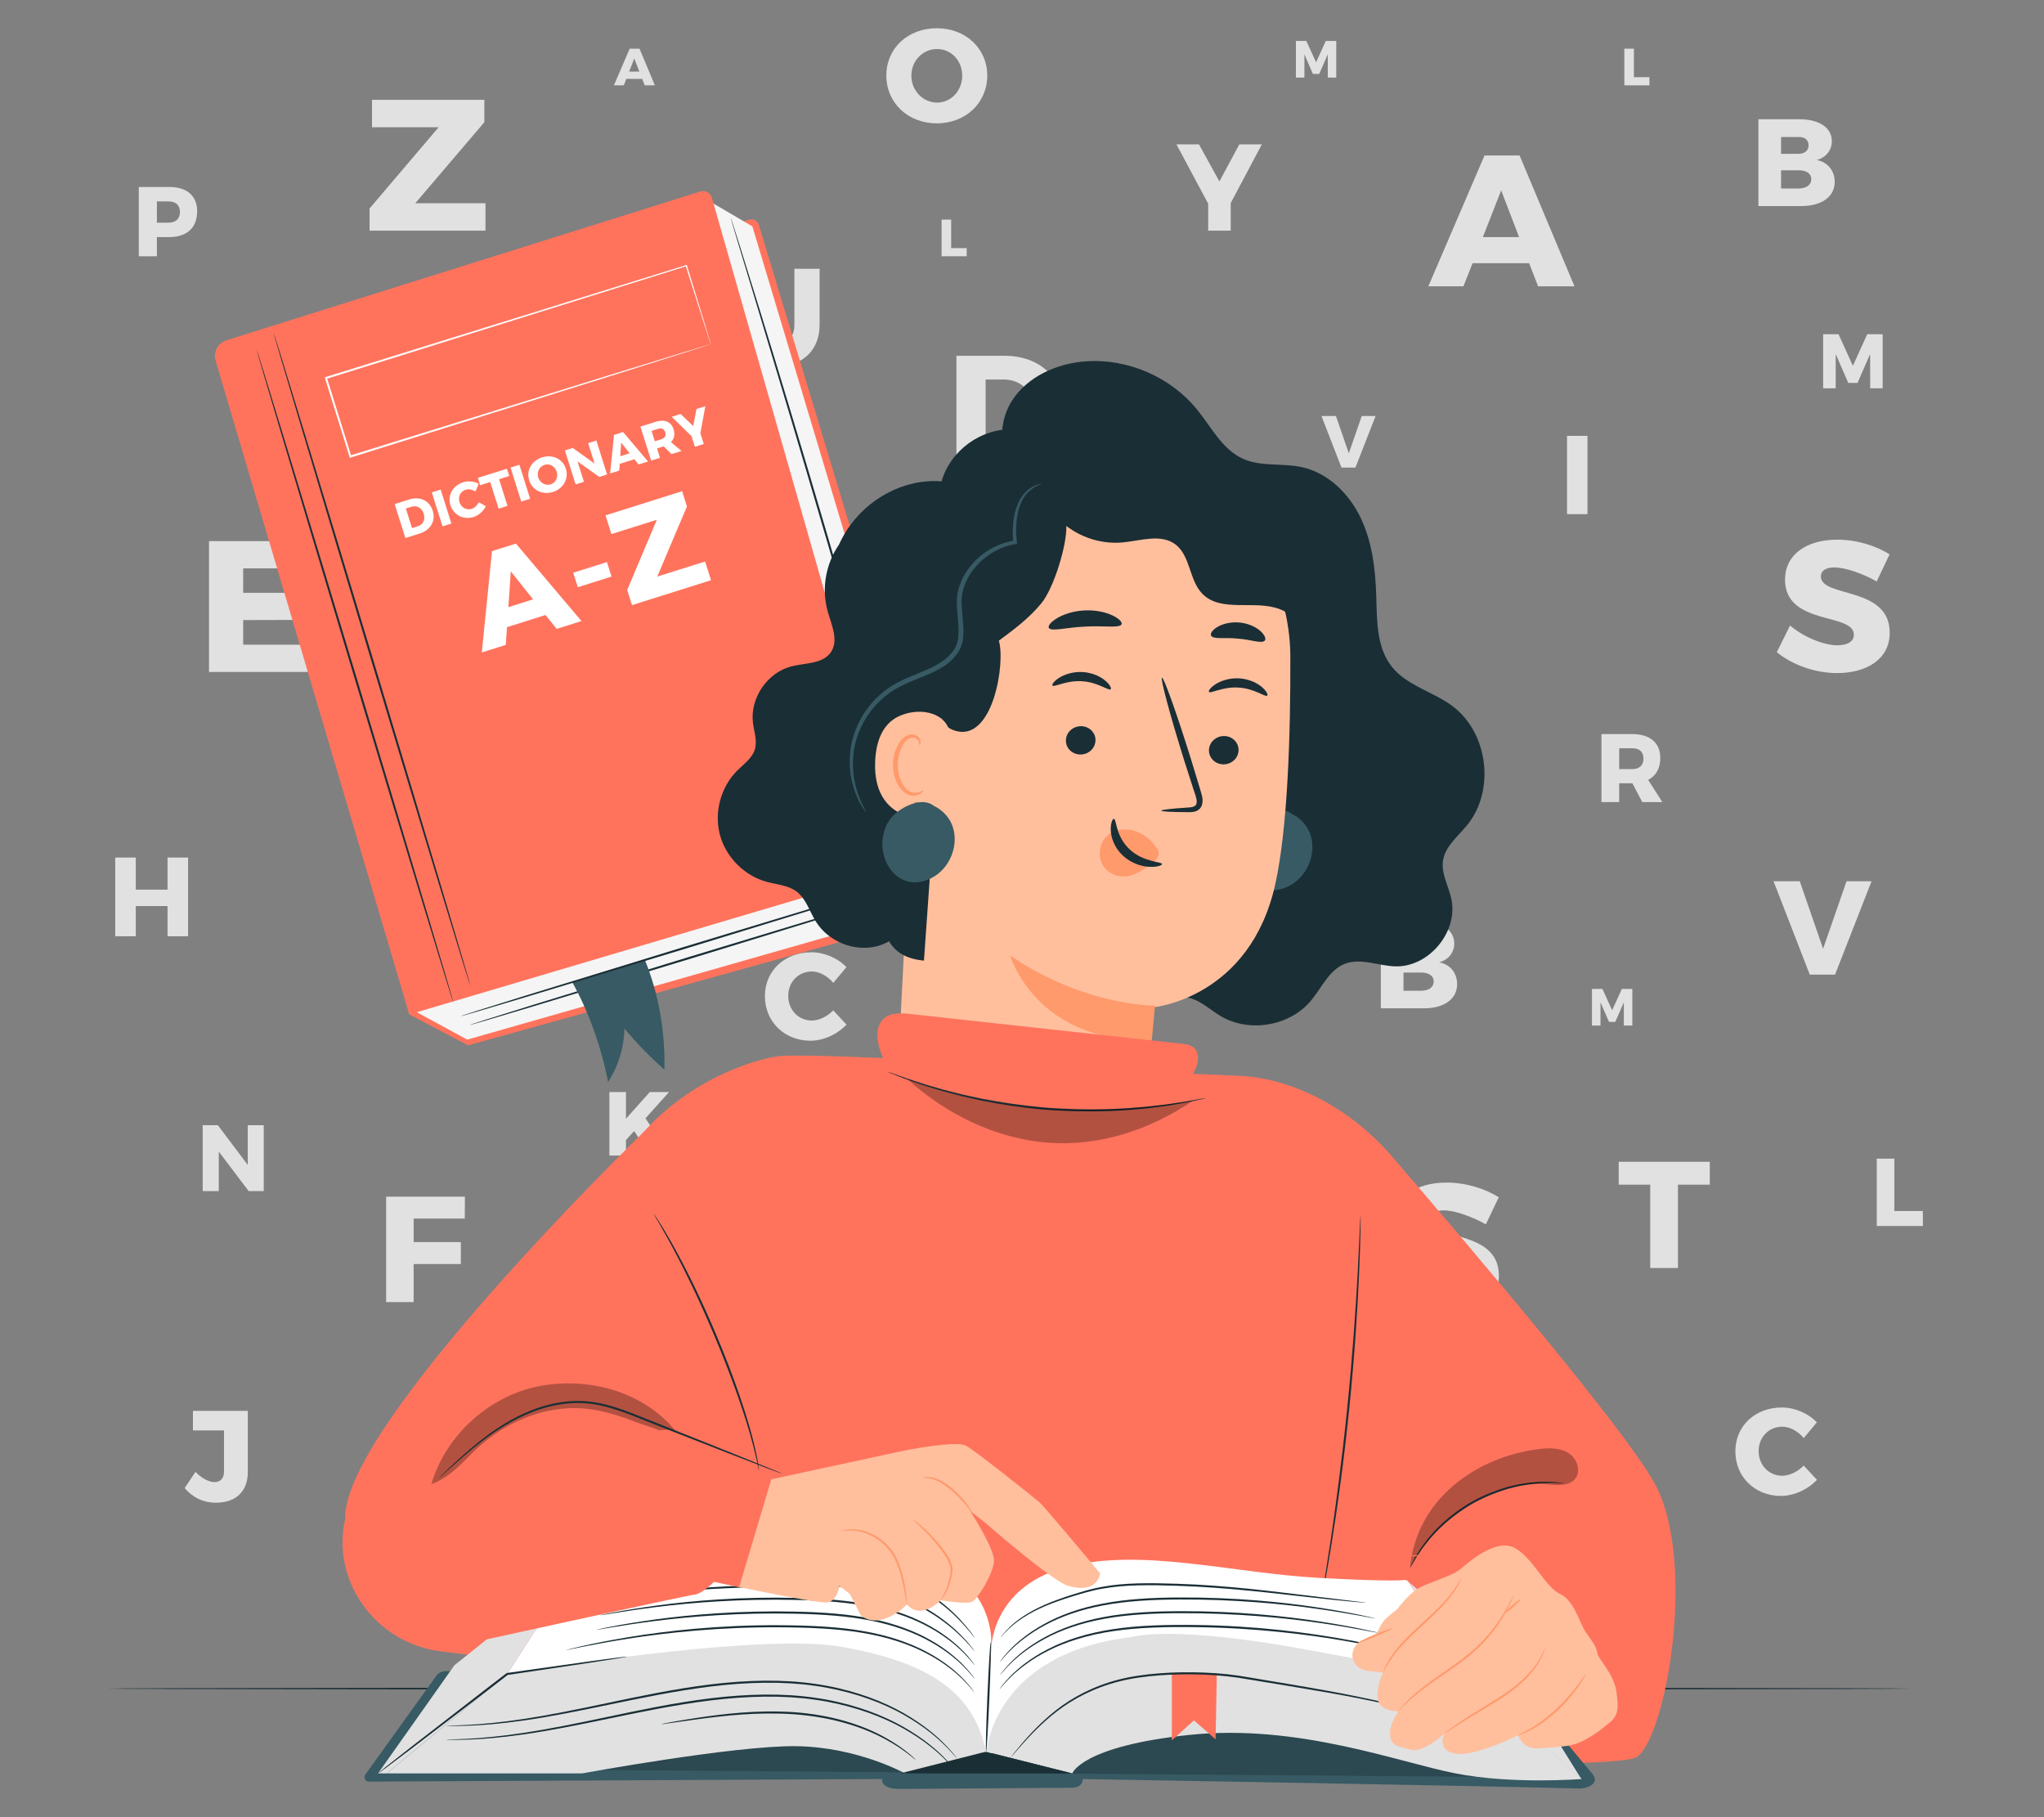 <?xml version="1.0" encoding="UTF-8"?>
<svg id="Layer_2" data-name="Layer 2" xmlns="http://www.w3.org/2000/svg" viewBox="0 0 540 480">
  <rect x="0" y="0" width="540" height="480" fill="#808080" stroke="none"/>
  <defs>
    <style>
      .cls-1 {
        fill: #ff735d;
      }

      .cls-1, .cls-2, .cls-3, .cls-4, .cls-5, .cls-6, .cls-7, .cls-8, .cls-9, .cls-10, .cls-11 {
        stroke-width: 0px;
      }

      .cls-2 {
        fill: #375a64;
      }

      .cls-3 {
        fill: #e1e1e1;
      }

      .cls-5 {
        fill: #f5f5f5;
      }

      .cls-6 {
        fill: none;
      }

      .cls-7 {
        opacity: .2;
      }

      .cls-8 {
        fill: #1a2e35;
      }

      .cls-9 {
        fill: #fff;
      }

      .cls-12 {
        opacity: .3;
      }

      .cls-10 {
        fill: #ff9a6c;
      }

      .cls-11 {
        fill: #ffbf9d;
      }
    </style>
  </defs>
  <g id="Layer_2-2" data-name="Layer 2">
    <g>
      <g>
        <g>
          <path class="cls-3" d="m169.65,20.83h-4.18l-.68,1.71h-2.6l4.16-9.68h2.6l4.06,9.68h-2.69l-.66-1.71Zm-.75-1.93l-1.33-3.45-1.35,3.45h2.68Z"/>
          <path class="cls-3" d="m57.13,396.94c-3.45,0-6.23-1.4-8.35-3.87l2.87-4.28c1.74,1.81,3.63,2.7,5.03,2.7,1.54,0,2.5-.96,2.5-2.77v-10.88h-8.21v-5.16h14.5v16.18c0,5.13-3.22,8.07-8.35,8.07Z"/>
          <path class="cls-3" d="m171.89,305.25l-4.36-6.49-2.16,2.39v4.09h-4.38v-16.78h4.38v7.04l6.3-7.04h5.08l-6.23,6.94,6.61,9.84h-5.24Z"/>
          <path class="cls-3" d="m57.55,297.21l7.9,10.49v-10.49h4.23v17.42h-3.98l-7.9-10.44v10.44h-4.25v-17.42h4Z"/>
          <path class="cls-3" d="m423.34,261.21l2.57,5.65,2.57-5.65h2.76v9.68h-2.24v-6.13s-2.26,5.17-2.26,5.17h-1.66l-2.25-5.17v6.13h-2.25v-9.68h2.76Z"/>
          <path class="cls-3" d="m345.12,10.81l2.57,5.65,2.57-5.65h2.76v9.68h-2.24v-6.13s-2.26,5.17-2.26,5.17h-1.66l-2.25-5.17v6.13h-2.25v-9.68h2.76Z"/>
          <path class="cls-3" d="m500.46,306.05v13.83h7.54v3.96h-12.18v-17.79h4.64Z"/>
          <path class="cls-3" d="m431.66,12.86v7.53h4.1v2.15h-6.63v-9.68h2.53Z"/>
          <path class="cls-3" d="m251.29,58.01v7.53h4.1v2.15h-6.63v-9.68h2.53Z"/>
          <path class="cls-3" d="m484.65,149.88c-2.17,0-3.6.79-3.6,2.37,0,5.72,18.19,2.47,18.19,14.89,0,7.05-6.21,10.65-13.9,10.65-5.77,0-11.78-2.12-15.93-5.52l3.5-7.05c3.55,3.06,8.92,5.23,12.52,5.23,2.66,0,4.34-.99,4.34-2.81,0-5.87-18.19-2.32-18.19-14.54,0-6.46,5.47-10.55,13.81-10.55,5.08,0,10.21,1.58,13.81,3.89l-3.4,7.15c-3.65-2.07-8.28-3.7-11.14-3.7Z"/>
          <path class="cls-3" d="m381.4,319.71c-2.17,0-3.6.79-3.6,2.37,0,5.72,18.19,2.47,18.19,14.89,0,7.05-6.21,10.65-13.9,10.65-5.77,0-11.78-2.12-15.93-5.52l3.5-7.05c3.55,3.06,8.92,5.23,12.52,5.23,2.66,0,4.34-.99,4.34-2.81,0-5.87-18.19-2.32-18.19-14.55,0-6.46,5.47-10.55,13.81-10.55,5.08,0,10.21,1.58,13.81,3.89l-3.4,7.15c-3.65-2.07-8.28-3.7-11.14-3.7Z"/>
          <path class="cls-3" d="m281.12,108.72c0,8.8-6.45,14.79-16.01,14.79h-12.43v-29.53h12.72c9.35,0,15.71,5.98,15.71,14.75Zm-7.88.08c0-5.1-3.33-8.55-8-8.55h-4.85v17.02h5.22c4.47,0,7.63-3.41,7.63-8.47Z"/>
          <path class="cls-3" d="m433.87,211.87l-2.61-4.97h-3.49v4.97h-4.69v-17.97h8.07c4.77,0,7.48,2.31,7.48,6.31,0,2.72-1.13,4.72-3.2,5.79l3.74,5.87h-5.31Zm-6.1-8.71h3.41c1.9,0,3-.97,3-2.79s-1.1-2.72-3-2.72h-3.41v5.51Z"/>
          <path class="cls-3" d="m451.71,306.88v6.04h-8.41v22.02h-7.33v-22.02h-8.33v-6.04h24.06Z"/>
          <path class="cls-3" d="m384.2,249.21c0,2.39-1.54,4.32-3.96,4.97,2.91.59,4.71,2.85,4.71,5.79,0,3.93-3.43,6.38-8.83,6.38h-11.32v-22.93h10.89c5.2,0,8.51,2.26,8.51,5.79Zm-6.15,1.05c0-1.37-1.01-2.19-2.68-2.16h-4.58v4.45h4.58c1.67,0,2.68-.85,2.68-2.29Zm.72,8.96c0-1.44-1.31-2.36-3.4-2.32h-4.58v4.81h4.58c2.09,0,3.4-.92,3.4-2.49Z"/>
          <path class="cls-3" d="m483.95,37.29c0,2.39-1.54,4.32-3.96,4.97,2.91.59,4.71,2.85,4.71,5.79,0,3.93-3.44,6.38-8.83,6.38h-11.32v-22.93h10.89c5.2,0,8.51,2.26,8.51,5.79Zm-6.15,1.05c0-1.37-1.01-2.19-2.68-2.16h-4.58v4.45h4.58c1.67,0,2.68-.85,2.68-2.29Zm.72,8.96c0-1.44-1.31-2.36-3.4-2.32h-4.58v4.81h4.58c2.09,0,3.4-.92,3.4-2.49Z"/>
          <path class="cls-3" d="m214.45,256.62c-3.53,0-6.21,2.78-6.21,6.44s2.68,6.51,6.21,6.51c1.9,0,4.09-1.05,5.69-2.68l3.5,3.76c-2.45,2.58-6.12,4.25-9.52,4.25-6.9,0-12.04-5.04-12.04-11.78s5.27-11.58,12.27-11.58c3.4,0,6.97,1.5,9.26,3.93l-3.47,4.15c-1.5-1.83-3.7-3.01-5.69-3.01Z"/>
          <path class="cls-3" d="m470.83,376.86c-3.53,0-6.22,2.78-6.22,6.44s2.68,6.51,6.22,6.51c1.9,0,4.09-1.05,5.69-2.68l3.5,3.76c-2.45,2.58-6.12,4.25-9.52,4.25-6.9,0-12.04-5.04-12.04-11.78s5.27-11.58,12.27-11.58c3.4,0,6.97,1.5,9.26,3.93l-3.47,4.15c-1.5-1.83-3.7-3.01-5.69-3.01Z"/>
          <path class="cls-3" d="m403.98,69.52h-14.94l-2.42,6.11h-9.27l14.84-34.56h9.27l14.5,34.56h-9.61l-2.37-6.11Zm-2.66-6.9l-4.73-12.33-4.83,12.33h9.57Z"/>
          <path class="cls-3" d="m325.14,53.64v7.28h-5.95v-7.12l-8.39-15.67h5.95l5.4,9.79,5.27-9.79h5.95l-8.23,15.51Z"/>
          <path class="cls-3" d="m204.88,91.13c2.95,0,4.99-2,4.99-5.32v-14.82h6.66v14.82c0,6.74-4.52,11-11.69,11s-11.84-4.26-11.84-11v-14.82h6.66v14.82c0,3.28,2.19,5.32,5.21,5.32Z"/>
          <path class="cls-3" d="m122.83,316.09l-.04,5.8h-13.51v6.2h12.47v5.8h-12.47v10.05h-7.27v-27.85h20.82Z"/>
          <path class="cls-3" d="m35.87,226.52v8.48h8.39v-8.48h5.43v20.79h-5.43v-7.98h-8.39v7.98h-5.43v-20.79h5.43Z"/>
          <path class="cls-3" d="m419.39,115.13v20.68h-5.4v-20.68h5.4Z"/>
          <path class="cls-3" d="m260.82,19.95c0,7.21-5.7,12.63-13.33,12.63s-13.33-5.42-13.33-12.63,5.7-12.49,13.33-12.49,13.33,5.35,13.33,12.49Zm-20.05.04c0,4.01,3.13,7.11,6.79,7.11s6.65-3.1,6.65-7.11-2.95-7.04-6.65-7.04-6.79,3.03-6.79,7.04Z"/>
          <path class="cls-3" d="m475.48,232.78l6.16,17.83,6.19-17.83h6.61l-9.64,24.66h-6.68l-9.57-24.66h6.93Z"/>
          <path class="cls-3" d="m352.94,109.89l3.4,9.85,3.42-9.85h3.65l-5.32,13.62h-3.69l-5.28-13.62h3.83Z"/>
          <path class="cls-3" d="m52.09,55.81c0,4.31-2.69,6.82-7.37,6.82h-3.27v5.07h-4.78v-18.31h8.05c4.68,0,7.37,2.35,7.37,6.43Zm-4.55.16c0-1.8-1.12-2.77-3.06-2.77h-3.03v5.62h3.03c1.93,0,3.06-.99,3.06-2.85Z"/>
          <path class="cls-3" d="m485.72,88.28l3.79,8.34,3.79-8.34h4.08v14.29h-3.3l-.02-9.05-3.32,7.62h-2.45l-3.32-7.62v9.05h-3.32v-14.29h4.08Z"/>
          <path class="cls-3" d="m82.48,142.93v7.2h-18.24v6.46h16.47v7.15l-16.47.05v6.51h18.74v7.2h-27.76v-34.56h27.27Z"/>
          <path class="cls-3" d="m127.96,26.36v5.92l-18.24,21.4h18.54v7.25h-30.62v-5.87l18.24-21.45h-17.6v-7.25h29.68Z"/>
        </g>
        <path class="cls-8" d="m504.73,446.04c0,.15-106.63.27-238.14.27s-238.16-.12-238.16-.27,106.61-.27,238.16-.27,238.14.12,238.14.27Z"/>
        <g>
          <g>
            <path class="cls-1" d="m200.46,59.37c-.32-1.07-1.46-1.68-2.53-1.34l-9.14,2.88-125.27,33.2,44.61,173.84,15.53,8.17,127.5-35.44c2.08-.58,3.27-2.75,2.65-4.81l-53.34-176.5Z"/>
            <g>
              <polygon class="cls-5" points="186.29 52.48 198.77 59.8 252.2 237.85 123.44 274.61 108.82 266.67 186.29 52.48"/>
              <path class="cls-1" d="m234.7,230.45l-126.57,37.51L56.96,95.26c-.67-2.27.6-4.66,2.86-5.37l125.21-39.31c1.29-.41,2.67.33,3.04,1.64l49.47,173.06c.63,2.21-.63,4.51-2.84,5.17Z"/>
              <path class="cls-8" d="m124.33,260.64c-.14.04-11.92-38.62-26.3-86.35-14.39-47.75-25.93-86.48-25.79-86.52.14-.04,11.92,38.62,26.31,86.36,14.38,47.73,25.93,86.47,25.78,86.51Z"/>
              <path class="cls-8" d="m119.86,265.11c-.14.04-11.92-38.62-26.3-86.35-14.39-47.75-25.93-86.48-25.79-86.52.14-.04,11.92,38.62,26.31,86.36,14.38,47.73,25.93,86.47,25.78,86.51Z"/>
              <g>
                <path class="cls-9" d="m114.32,134.91c.84,2.67-.54,5.11-3.45,6.02l-3.77,1.19-2.83-8.97,3.86-1.22c2.84-.9,5.34.31,6.18,2.97Zm-2.38.78c-.49-1.55-1.83-2.28-3.25-1.83l-1.47.46,1.63,5.17,1.59-.5c1.36-.43,1.99-1.77,1.5-3.3Z"/>
                <path class="cls-9" d="m116.42,129.32l2.83,8.97-2.34.74-2.83-8.97,2.34-.74Z"/>
                <path class="cls-9" d="m123.03,129.35c-1.38.44-2.09,1.85-1.64,3.29.46,1.45,1.85,2.21,3.23,1.78.74-.23,1.47-.91,1.9-1.75l1.83,1.04c-.64,1.31-1.87,2.42-3.2,2.84-2.7.85-5.33-.49-6.16-3.12-.81-2.58.63-5.18,3.37-6.04,1.33-.42,2.91-.27,4.1.39l-.84,2.05c-.81-.53-1.82-.72-2.6-.48Z"/>
                <path class="cls-9" d="m133.93,123.8l.61,1.93-2.69.85,2.22,7.04-2.34.74-2.22-7.04-2.66.84-.61-1.93,7.69-2.42Z"/>
                <path class="cls-9" d="m137.22,122.77l2.83,8.97-2.34.74-2.83-8.97,2.34-.74Z"/>
                <path class="cls-9" d="m149.49,123.82c.83,2.62-.62,5.24-3.4,6.12-2.78.87-5.47-.44-6.29-3.06-.82-2.61.64-5.19,3.42-6.07,2.78-.87,5.46.42,6.28,3.01Zm-7.29,2.31c.46,1.46,1.95,2.23,3.28,1.81,1.34-.42,2.06-1.89,1.6-3.35-.46-1.46-1.88-2.22-3.22-1.8-1.34.42-2.12,1.88-1.66,3.34Z"/>
                <path class="cls-9" d="m151.31,118.33l5.77,4.12-1.7-5.4,2.17-.69,2.83,8.97-2.05.65-5.76-4.09,1.69,5.37-2.19.69-2.83-8.97,2.06-.65Z"/>
                <path class="cls-9" d="m167.61,121.3l-3.88,1.22-.13,1.78-2.41.76,1.02-10.18,2.4-.76,6.59,7.78-2.49.79-1.11-1.39Zm-1.26-1.57l-2.24-2.81-.25,3.59,2.48-.78Z"/>
                <path class="cls-9" d="m177.41,119.96l-2.09-2.07-.05.02-1.69.53.78,2.48-2.34.74-2.83-8.97,4.03-1.27c2.38-.75,4.1-.03,4.73,1.97.43,1.36.18,2.53-.69,3.39l2.79,2.34-2.65.83Zm-4.42-3.39l1.7-.54c.95-.3,1.34-.96,1.06-1.87-.28-.88-.98-1.18-1.92-.88l-1.7.54.87,2.75Z"/>
                <path class="cls-9" d="m185.02,114.41l.9,2.87-2.34.74-.88-2.8-5.24-5.12,2.34-.74,3.34,3.18.86-4.5,2.34-.74-1.31,7.12Z"/>
              </g>
              <g>
                <path class="cls-9" d="m144.13,162.45l-10.19,3.21-.33,4.69-6.32,1.99,2.69-26.76,6.32-1.99,17.32,20.46-6.56,2.07-2.93-3.66Zm-3.3-4.13l-5.88-7.39-.65,9.45,6.52-2.06Z"/>
                <path class="cls-9" d="m160.35,148.47l1.21,3.83-8.91,2.81-1.21-3.83,8.91-2.81Z"/>
                <path class="cls-9" d="m180.21,129.75l1.27,4.04-7.84,18.51,12.64-3.98,1.56,4.94-20.88,6.58-1.26-4,7.83-18.55-12,3.78-1.56-4.94,20.24-6.38Z"/>
              </g>
              <path class="cls-8" d="m241.32,234.97s-.1.05-.29.12c-.23.08-.52.17-.88.3-.81.26-1.95.63-3.4,1.09-3,.94-7.27,2.27-12.54,3.92-10.63,3.27-25.26,7.76-41.42,12.72-16.18,4.91-30.83,9.35-41.47,12.57-5.29,1.58-9.58,2.85-12.59,3.75-1.46.42-2.61.76-3.43.99-.37.1-.67.18-.9.25-.2.05-.31.07-.31.07,0,0,.1-.05.29-.12.23-.08.52-.17.88-.3.81-.26,1.95-.63,3.4-1.09,3-.94,7.27-2.27,12.54-3.92,10.63-3.27,25.26-7.76,41.43-12.73,16.18-4.9,30.82-9.35,41.47-12.57,5.29-1.58,9.58-2.85,12.59-3.75,1.46-.42,2.61-.76,3.43-.99.37-.1.67-.18.9-.25.2-.05.31-.07.31-.07Z"/>
              <path class="cls-2" d="m170.35,253.47l-19.2,5.89c4.49,8.09,7.73,17.35,9.5,26.43,2.72-4.18,4.23-9.14,4.31-14.12,3.24,3.89,6.78,7.53,10.58,10.88.16-10.22-1.39-19.59-5.2-29.08Z"/>
            </g>
            <path class="cls-8" d="m238.98,232.63s-.1.05-.29.12c-.23.08-.52.17-.88.3-.81.26-1.95.63-3.4,1.09-3,.94-7.27,2.27-12.54,3.92-10.63,3.27-25.26,7.76-41.42,12.72-16.18,4.91-30.83,9.35-41.47,12.57-5.29,1.58-9.58,2.85-12.59,3.75-1.46.42-2.61.76-3.43.99-.37.1-.67.18-.9.25-.2.05-.31.07-.31.07,0,0,.1-.05.29-.12.23-.08.52-.17.88-.3.81-.26,1.95-.63,3.4-1.09,3-.94,7.27-2.27,12.54-3.92,10.63-3.27,25.26-7.76,41.43-12.73,16.18-4.9,30.82-9.35,41.47-12.57,5.29-1.58,9.58-2.85,12.59-3.75,1.46-.42,2.61-.76,3.43-.99.37-.1.67-.18.9-.25.2-.05.31-.07.31-.07Z"/>
            <path class="cls-8" d="m242.86,227.71s-.06-.14-.15-.43c-.09-.31-.22-.74-.38-1.29-.33-1.16-.81-2.83-1.43-4.96-1.23-4.34-3-10.58-5.19-18.28-4.38-15.43-10.48-36.74-17.35-60.23-6.88-23.5-13.23-44.73-17.87-60.09-2.31-7.66-4.18-13.87-5.48-18.19-.63-2.13-1.13-3.79-1.47-4.95-.16-.55-.28-.98-.37-1.29-.08-.29-.12-.44-.11-.45,0,0,.06.14.16.43.1.31.24.73.42,1.28.37,1.15.9,2.8,1.57,4.92,1.34,4.31,3.27,10.5,5.65,18.14,4.73,15.33,11.14,36.55,18.02,60.05,6.87,23.49,12.91,44.82,17.2,60.28,2.12,7.72,3.83,13.97,5.02,18.32.57,2.15,1.02,3.82,1.33,4.99.14.55.25.98.33,1.3.07.29.1.45.1.45Z"/>
          </g>
          <path class="cls-9" d="m187.77,90.9s-.05-.13-.13-.36c-.08-.25-.2-.6-.34-1.05-.3-.94-.74-2.3-1.31-4.06-1.13-3.55-2.77-8.71-4.84-15.22l.19.1c-20.86,6.53-55.71,17.44-95.16,29.79h0s.18-.34.18-.34c2.21,7.11,4.38,14.06,6.46,20.75l-.33-.18c27.06-8.39,50.83-15.76,67.86-21.04,8.52-2.62,15.35-4.73,20.08-6.18,2.35-.72,4.17-1.27,5.43-1.65.61-.18,1.08-.32,1.42-.42.32-.09.5-.14.5-.14,0,0-.15.06-.45.16-.33.11-.78.25-1.37.45-1.24.39-3.03.97-5.35,1.71-4.7,1.48-11.5,3.63-19.97,6.31-17.06,5.35-40.87,12.82-67.97,21.32l-.25.08-.08-.26c-2.08-6.68-4.26-13.64-6.47-20.74l-.08-.26.26-.08h0c39.48-12.26,74.35-23.09,95.23-29.57l.15-.05.05.15c2.01,6.57,3.6,11.78,4.7,15.36.53,1.76.94,3.11,1.22,4.05.13.44.23.79.31,1.04.07.23.1.35.09.34Z"/>
        </g>
        <g>
          <g>
            <path class="cls-8" d="m270,126.75c-6.09-4.67-6.81-14.31-2.72-20.79,4.1-6.49,11.88-9.96,19.54-10.51,11.08-.8,22.41,4.1,29.42,12.72,3.79,4.66,6.67,10.55,12.14,13.01,4.81,2.16,10.44,1.09,15.59,2.22,6.91,1.52,12.46,7.02,15.51,13.4,3.05,6.38,3.9,13.59,4.11,20.66.19,6.49.07,13.58,4.12,18.66,3.94,4.95,10.72,6.53,15.83,10.25,9.62,7.01,11.58,22.45,4.01,31.65-2.41,2.93-5.74,5.52-6.32,9.27-.53,3.43,1.43,6.69,2.18,10.07,1.94,8.71-5.89,18.17-14.81,17.9-4.5-.14-9.15-2.31-13.34-.66-4.17,1.64-6.07,6.32-8.95,9.75-5.65,6.75-16.39,8.53-23.93,3.98-3.15-1.91-6.03-4.85-9.72-4.93-3.68-.08-6.83,2.79-10.49,3.17-4.79.5-8.95-3.37-11.41-7.51-2.46-4.14-4-8.9-7.3-12.4-4.32-4.59-10.82-6.2-16.58-8.77-12.71-5.67-22.74-17.03-26.79-30.35-4.05-13.31-2.04-28.34,5.36-40.12"/>
            <path class="cls-2" d="m330.84,217.16c1.47-1.33,3.51-2.51,5.54-2.98l-.4-.06c.38-.07.76-.08,1.14-.09,1.47-.21,2.9-.01,4.05.87h-.04c2.17,1.02,4,2.83,4.89,5.07,1.55,3.9.43,8.6-2.39,11.7-2.46,2.69-6.41,4.25-9.86,3.08-3.17-1.07-5.32-4.23-5.95-7.51-.7-3.6.31-7.62,3.03-10.07Z"/>
            <g>
              <path class="cls-11" d="m340.89,173.22c-.06-18.33-10.83-41.46-29.14-40.62l-57.68,10.98c-5.56.25-10.01,4.72-10.23,10.29l-7.96,154.62,65.29-.35c.79-11.06,3.71-42.21,3.71-42.1,0,0,25.4-2.41,32.05-32.57,3.31-15,4.03-39.87,3.96-60.24Z"/>
              <path class="cls-8" d="m327.21,198.19c-.05,2.07-1.84,3.73-4,3.71-2.15-.01-3.86-1.69-3.82-3.76.05-2.07,1.84-3.73,4-3.72,2.16.01,3.87,1.7,3.82,3.76Z"/>
              <path class="cls-8" d="m334.77,183.74c-.51.48-3.34-1.88-7.54-2.12-4.19-.3-7.41,1.68-7.83,1.14-.21-.24.34-1.13,1.74-2.03,1.38-.89,3.69-1.71,6.31-1.54,2.62.17,4.76,1.27,5.97,2.33,1.23,1.07,1.62,2.02,1.36,2.23Z"/>
              <path class="cls-8" d="m289.41,195.59c-.05,2.07-1.84,3.73-4,3.71-2.15-.01-3.86-1.69-3.81-3.76.05-2.07,1.84-3.73,4-3.72,2.16.01,3.87,1.7,3.82,3.76Z"/>
              <path class="cls-8" d="m293.43,182.07c-.52.48-3.35-1.88-7.55-2.12-4.19-.3-7.41,1.68-7.83,1.14-.21-.24.33-1.13,1.74-2.03,1.38-.89,3.69-1.71,6.31-1.54,2.62.17,4.76,1.27,5.97,2.33,1.23,1.07,1.61,2.02,1.36,2.23Z"/>
              <path class="cls-8" d="m306.82,214.13c0-.24,2.63-.54,6.9-.82,1.08-.05,2.11-.2,2.33-.92.3-.76-.08-1.94-.53-3.22-.85-2.66-1.75-5.44-2.69-8.36-3.71-11.89-6.33-21.65-5.85-21.79.48-.15,3.88,9.38,7.59,21.27.89,2.93,1.74,5.73,2.55,8.4.33,1.24.95,2.67.31,4.24-.34.78-1.16,1.32-1.86,1.46-.7.17-1.3.14-1.84.14-4.27-.02-6.92-.16-6.92-.4Z"/>
              <path class="cls-10" d="m305.15,265.62s-18.73.17-38.29-13.24c0,0,6.8,23.36,37.44,22.33l.85-9.09Z"/>
              <path class="cls-10" d="m305.6,224.09c-1.86-3-5.08-4.95-8.24-5.02-2.2-.05-4.4.84-5.71,2.68-1.31,1.84-1.55,4.68-.3,6.8,1.4,2.38,4.26,3.29,6.67,2.86,2.41-.43,4.46-1.94,6.42-3.46.54-.42,1.09-.86,1.42-1.49.33-.63.39-1.51-.04-2.14"/>
              <path class="cls-8" d="m294.28,216.3c.69,0,.42,4.56,4.13,8.03,3.7,3.48,8.59,3.26,8.59,3.9.05.29-1.14.82-3.19.75-2.02-.05-4.92-.87-7.19-3-2.26-2.13-3.13-4.84-3.17-6.72-.06-1.92.52-3.02.83-2.97Z"/>
              <path class="cls-8" d="m296.32,164.88c-.48,1.12-4.64.33-9.61.63-4.97.2-9.03,1.41-9.63.34-.26-.51.49-1.54,2.17-2.55,1.66-1.01,4.26-1.91,7.24-2.06,2.98-.15,5.66.48,7.41,1.32,1.77.84,2.62,1.79,2.41,2.32Z"/>
              <path class="cls-8" d="m334.16,169.2c-.8.91-3.63-.25-7.11-.51-3.47-.38-6.47.26-7.09-.78-.27-.5.25-1.43,1.59-2.26,1.32-.82,3.49-1.43,5.88-1.22,2.39.22,4.41,1.21,5.56,2.26,1.17,1.05,1.52,2.06,1.16,2.51Z"/>
            </g>
            <path class="cls-8" d="m361.97,166.58c-1.01-4.67-3.23-9.25-7-12.2-2.06-1.62-4.53-2.71-6.41-4.53-4.08-3.93-4.55-10.19-6.82-15.37-2.93-6.68-9.28-11.76-16.45-13.13-5.96-1.15-12.32.11-18.06-1.88-4.24-1.48-7.78-4.62-12.1-5.85-8.41-2.38-16.91,3.06-23.65,8.62-.56,6.12,3.95,10.65,8.3,14.99,4.35,4.34,10.68,6.62,16.8,6.05,4.75-.44,10.08-2.35,13.91.49,4.02,2.99,3.63,9.42,7.12,13.03,4.98,5.16,13.94,1.52,20.61,4.15,5.15,2.03,8.01,7.38,11.14,11.94,3.14,4.56,8.04,9.07,13.47,7.96.08-4.78.16-9.62-.85-14.29Z"/>
            <path class="cls-8" d="m300.01,135.03c-3.74-1.44-11.37-4.61-13.13-8.12-3.83-7.62-11.27-13.25-19.36-13.52-8.09-.27-16.37,5.4-18.77,13.76-9.74-.79-19.78,4.49-25.27,13.28-.69,1.1-1.3,2.25-1.83,3.43-3.5,5.07-4.68,11.71-2.98,17.64,1.02,3.58,2.94,7.63.87,10.73-2.11,3.15-6.7,2.85-10.38,3.77-6.4,1.59-11.05,8.37-10.24,14.92.29,2.35,1.19,4.75.51,7.01-.71,2.36-2.92,3.87-4.66,5.61-4.33,4.32-6.15,11-4.59,16.92,1.56,5.92,6.43,10.84,12.33,12.46,2.68.74,5.65.88,7.89,2.54,2.56,1.91,3.46,5.27,5.15,7.98,3.23,5.2,9.94,7.96,15.9,6.56,1.21-.28,2.35-.77,3.43-1.36,1.6,2.7,4.32,4.66,9.22,5.1l4.52-64.13c.49,1.4,1.55,2.72,3.61,3.38,10.07,3.23,13.44-17.82,11.66-23.76,4.01-2.97,8.06-5.99,11.27-9.93,3.21-3.94,6.71-15.16,6.56-20.36,3.69.54,19.92-3.28,18.28-3.91Z"/>
            <path class="cls-11" d="m251,195.06c.25-6.54-7.59-8.63-13.52-5.87-3.25,1.52-5.94,4.91-6.27,11.84-.87,18.49,17.88,15.55,17.94,15.02.03-.33,1.56-13.34,1.85-21Z"/>
            <path class="cls-10" d="m243.83,208.79c-.08-.06-.33.21-.89.43-.54.22-1.46.34-2.41-.06-1.92-.81-3.42-3.99-3.35-7.33.03-1.68.46-3.27,1.12-4.57.63-1.33,1.55-2.23,2.54-2.36.99-.18,1.66.44,1.86.97.22.53.09.89.19.93.05.05.41-.29.3-1.06-.06-.37-.26-.82-.67-1.19-.43-.38-1.07-.6-1.76-.55-1.43.03-2.78,1.28-3.5,2.71-.8,1.43-1.32,3.21-1.36,5.1-.06,3.73,1.69,7.31,4.33,8.21,1.28.4,2.39.06,2.97-.35.59-.43.71-.84.65-.88Z"/>
            <path class="cls-2" d="m275.08,127.82c.12.21-1.9.36-3.95,2.75-2.05,2.35-3.16,7.1-2.48,12.62l.06.47-.46.07c-4.66.73-10,3.91-12.79,9.41-.67,1.36-1.17,2.88-1.35,4.41-.15,1.56,0,3.22.15,4.92.15,1.7.34,3.46.24,5.31-.03,1.81-.7,3.86-1.94,5.31-2.6,3.29-6.44,4.68-9.75,6.06-3.4,1.33-6.55,2.71-9.05,4.85-5.07,4.18-7.68,9.94-8.24,14.83-.62,4.96.44,9.01,1.42,11.6,1,2.62,1.92,3.91,1.81,3.98-.04.03-.28-.28-.71-.9-.41-.63-1-1.58-1.57-2.89-1.15-2.59-2.39-6.73-1.87-11.9.47-5.12,3.1-11.2,8.39-15.65,2.6-2.28,5.98-3.78,9.34-5.11,3.31-1.39,6.93-2.78,9.2-5.68,2.29-2.62,1.7-6.35,1.45-9.7-.15-1.71-.29-3.43-.12-5.16.22-1.75.78-3.34,1.51-4.82,3.08-5.89,8.77-9.14,13.73-9.82l-.41.55c-.59-5.78.71-10.68,3.03-13.11,1.12-1.21,2.29-1.82,3.09-2.1.82-.25,1.25-.35,1.26-.31Z"/>
            <path class="cls-2" d="m236.34,215.08c1.47-1.33,3.51-2.51,5.54-2.98l-.4-.06c.38-.07.76-.08,1.14-.09,1.47-.21,2.9-.01,4.05.87h-.04c2.17,1.02,4,2.83,4.89,5.07,1.55,3.9.43,8.6-2.39,11.7-2.46,2.69-6.41,4.25-9.86,3.08-3.17-1.07-5.32-4.22-5.95-7.51-.7-3.6.31-7.62,3.02-10.07Z"/>
          </g>
          <g>
            <path class="cls-1" d="m170.11,298.95s-79.6,77.28-78.92,102.23c.01.41-.17.81-.25,1.22-2.91,16.39,9,31.74,25.52,33.8l30.79,3.83,65.75-84.81-17.8-47.38-25.09-8.9Z"/>
            <path class="cls-1" d="m142.59,337.01s12.84-21.73,27.51-38.06c13.88-15.44,32.37-19.85,36.47-20.04,15.23-.72,79.41,3.61,120.59,5.25,15.3.61,30.4,9.5,40.4,21.09,22.39,25.97,61.64,72.24,69.53,86.49,11.18,20.19,3.33,66.15-4.51,72.28-7.84,6.13-248.43-4.31-248.43-4.31l-41.57-122.71Z"/>
            <path class="cls-8" d="m413.13,391.76s-.18.02-.51.02c-.39-.01-.86-.03-1.43-.05-.32-.02-.66-.03-1.03-.05-.38,0-.79.02-1.23.03-.88.04-1.89,0-2.99.16-.55.06-1.13.11-1.73.18-.6.07-1.22.21-1.86.31-1.29.19-2.63.57-4.06.93-2.81.84-5.82,2.02-8.8,3.63-2.96,1.66-5.56,3.58-7.77,5.5-1.06,1.01-2.11,1.94-2.95,2.93-.43.49-.88.93-1.26,1.41-.37.48-.73.93-1.07,1.37-.72.85-1.23,1.72-1.73,2.45-.24.37-.48.7-.68,1.03-.18.32-.35.62-.51.9-.29.49-.52.9-.72,1.24-.17.28-.27.43-.28.42s.05-.17.19-.47c.17-.35.38-.78.63-1.29.14-.29.3-.6.47-.93.18-.33.41-.68.65-1.06.48-.75.98-1.64,1.68-2.51.34-.45.69-.92,1.06-1.41.37-.49.82-.94,1.25-1.44.84-1.02,1.88-1.97,2.95-3,2.22-1.97,4.85-3.93,7.84-5.61,3.01-1.64,6.07-2.81,8.92-3.64,1.44-.35,2.8-.72,4.11-.89.65-.1,1.28-.23,1.89-.29.61-.05,1.19-.1,1.75-.14,1.12-.13,2.13-.07,3.02-.08.44,0,.86,0,1.24.02.37.04.72.07,1.04.1.57.06,1.04.11,1.43.16.33.04.5.07.49.09Z"/>
            <path class="cls-8" d="m200.54,388.49s-.08-.25-.19-.73c-.11-.53-.26-1.23-.44-2.1-.41-1.82-1.06-4.43-1.99-7.63-1.88-6.39-4.95-15.09-8.88-24.46-3.92-9.39-7.95-17.68-11.09-23.56-.77-1.48-1.5-2.8-2.15-3.95-.64-1.16-1.2-2.15-1.68-2.95-.45-.77-.81-1.38-1.08-1.85-.24-.43-.36-.66-.35-.67s.17.2.44.61c.3.46.69,1.06,1.17,1.8.51.78,1.1,1.76,1.77,2.91.68,1.14,1.44,2.45,2.23,3.92,3.23,5.84,7.33,14.12,11.25,23.53,3.94,9.4,6.96,18.13,8.75,24.57.89,3.22,1.48,5.86,1.83,7.7.14.88.26,1.59.34,2.12.07.49.1.74.08.75Z"/>
            <path class="cls-8" d="m359.44,321.24s.02.09.02.26c0,.2,0,.46,0,.77,0,.72-.02,1.7-.04,2.94-.04,2.56-.16,6.25-.35,10.82-.38,9.13-1.17,21.74-2.57,35.62-1.4,13.88-3.15,26.4-4.6,35.42-.72,4.51-1.35,8.16-1.82,10.67-.23,1.22-.41,2.19-.55,2.89-.06.3-.11.55-.16.75-.04.17-.06.25-.07.25,0,0,0-.09.02-.26.03-.2.06-.45.1-.76.11-.71.26-1.68.45-2.91.4-2.57.96-6.21,1.65-10.69,1.35-9.04,3.03-21.55,4.44-35.42,1.39-13.87,2.25-26.46,2.73-35.59.22-4.53.4-8.21.52-10.81.06-1.24.11-2.22.14-2.94.02-.31.04-.56.05-.76.01-.17.03-.26.04-.26Z"/>
            <path class="cls-1" d="m315.12,276.53c-.84-.59-1.91-.72-2.94-.84-23.85-2.61-47.71-5.23-71.56-7.84-2.45-.27-5.2-.45-7.07,1.16-2.36,2.04-2,5.8-.93,8.74,1.07,2.93,2.66,5.93,2.09,8.99l76.8,4.82c-.48-2.77,1.73-5.17,3.35-7.47,1.63-2.29,2.56-5.94.27-7.56Z"/>
            <path class="cls-8" d="m318.54,290.08s-.29.09-.84.22c-.61.13-1.42.31-2.44.53-1.06.24-2.36.5-3.88.74-1.52.25-3.25.58-5.17.79-.96.12-1.97.25-3.02.38-1.05.13-2.15.2-3.29.31-2.27.24-4.71.32-7.27.45-5.13.15-10.77.07-16.68-.4-5.9-.51-11.49-1.37-16.52-2.36-2.51-.55-4.9-1.04-7.1-1.65-1.1-.29-2.18-.54-3.19-.84-1.01-.3-1.99-.6-2.92-.88-1.87-.53-3.51-1.14-4.97-1.64-1.46-.49-2.7-.96-3.71-1.37-.97-.39-1.74-.7-2.32-.93-.53-.22-.8-.34-.79-.36,0-.02.29.07.83.26.58.21,1.37.48,2.35.83,1.01.38,2.26.82,3.73,1.28,1.46.47,3.12,1.05,4.98,1.56.93.27,1.9.55,2.92.84,1.02.29,2.09.53,3.19.81,2.2.59,4.58,1.06,7.08,1.59,5.02.96,10.59,1.8,16.47,2.31,5.88.47,11.51.56,16.62.44,2.55-.11,4.98-.18,7.25-.4,1.13-.1,2.23-.16,3.28-.27,1.05-.12,2.05-.24,3.02-.35,1.93-.19,3.65-.49,5.17-.71,1.52-.21,2.83-.44,3.89-.65,1.03-.18,1.85-.33,2.46-.43.56-.09.86-.13.86-.12Z"/>
            <g class="cls-12">
              <path class="cls-4" d="m143.57,365.94c-13.7,2.21-25.69,12.78-29.62,26.08,3.58-1.18,6.99-4.26,9.6-6.99,6.79-7.12,15.16-11.88,24.94-12.93,6.73-.72,13.17,1.05,19.47,3.52,2.86,1.12,6.04,1.75,8.58,3.47l3.37.77c-7.92-11.39-22.64-16.14-36.33-13.92Z"/>
            </g>
            <g class="cls-12">
              <path class="cls-4" d="m239.76,285.08c10.17,9.23,23.48,15.77,37.17,16.76,13.69.99,26.81-3.39,38.19-11.06-27.81,4.33-53.11,2.84-75.36-5.7Z"/>
            </g>
            <g class="cls-12">
              <path class="cls-4" d="m414.41,383.83c-2.24-1.42-5.09-1.39-7.72-1.08-16.53,1.96-32.55,13.23-34.18,31.39h0c6.96-13.47,21.29-23.35,36.4-22.04,2.54.22,5.56.52,7.2-1.45,1.7-2.04.54-5.4-1.7-6.82Z"/>
            </g>
          </g>
          <g>
            <g>
              <path class="cls-2" d="m97.51,470.6l135.61-.68s-.9,2.62,4.73,2.62l44.84-.31s3.31.31,3.37-2.3c0,0,105.13,1.77,131.1,2.5,1.95.05,5.38-1.12,3.76-3.59l-9.06-10.86-150-14.57-106.4,11.18-36.49-13.18h-1.21c-1,0-1.94.48-2.52,1.29l-18.74,26.06c-.53.8.05,1.86,1,1.86Z"/>
              <polygon class="cls-7" points="154.85 467.5 396.44 469.37 339.62 451.78 268.79 453.76 197.93 450.94 154.85 467.5"/>
              <path class="cls-9" d="m260.51,462.73l1.35-29.73s.27-16.35-19.42-21.8c-19.69-5.45-44.24,1.49-67.17,2.73-22.93,1.24-22.66-.5-22.66-.5l-18.61,28.74,73.1,10.65s42.35,2.48,43.16,2.73,10.25,7.18,10.25,7.18Z"/>
              <path class="cls-9" d="m260.27,463.79l1.59-27.93s-.27-16.35,19.42-21.8c19.69-5.45,44.24,1.49,67.17,2.73,16.04.87,21.01.72,22.55.56.45-.05.89.16,1.12.51l17.6,27.17-73.1,10.65s-42.35,2.48-43.16,2.73c-.81.25-13.18,5.39-13.18,5.39Z"/>
              <path class="cls-3" d="m102.17,468.43l31.83-26.26s65.93-11.15,88.32-7.18c22.39,3.96,35.12,11.64,38.2,27.99l-21.47,5.45s-12.41-6.94-28.59-7.18c-16.18-.25-56.65,7.18-56.65,7.18h-51.63Z"/>
              <path class="cls-3" d="m283.29,468.43l-22.66-5.7s1.62-25.98,38.42-30.32c0,0,10.4-3.38,47.36,3.56,36.96,6.94,40.73,6.69,40.73,6.69l30.75,27.25s-18.34,1.49-33.45-1.49c-15.11-2.97-41.54-13.13-70.13-10.16-28.59,2.97-31.02,10.16-31.02,10.16Z"/>
              <polygon class="cls-3" points="134 442.17 152.01 414.36 120.06 439.86 99.87 468.43 102.17 468.43 134 442.17"/>
              <path class="cls-3" d="m387.02,442.67l-14.68-24.67s29.24,25.43,29.5,26.14c.26.71,15.93,25.78,15.93,25.78l-30.75-27.25Z"/>
              <polyline class="cls-8" points="237.85 468.43 283.17 468.43 260.51 462.73 259.32 462.98"/>
              <path class="cls-8" d="m260.51,462.73c-.15,0,0-6.49.34-14.49.34-8,.73-14.47.88-14.46.15,0,0,6.49-.34,14.49-.34,7.99-.73,14.47-.88,14.46Z"/>
              <path class="cls-8" d="m165.76,437.58s-.21.06-.62.14c-.46.08-1.06.18-1.8.31-1.63.26-3.89.61-6.69,1.05-5.74.85-13.66,2.03-22.61,3.36l.13-.05c-1.39,1.07-2.86,2.2-4.34,3.35-8.22,6.29-15.66,11.98-21.11,16.14-2.68,2.02-4.87,3.66-6.43,4.84-.73.54-1.32.97-1.77,1.29-.41.29-.63.44-.64.42-.01-.01.19-.19.57-.51.43-.35,1-.8,1.7-1.38,1.54-1.21,3.69-2.9,6.33-4.98,5.42-4.2,12.83-9.93,21.01-16.27,1.49-1.14,2.95-2.27,4.35-3.34l.06-.04h.07c8.97-1.27,16.89-2.38,22.64-3.19,2.81-.37,5.08-.67,6.71-.89.75-.09,1.35-.16,1.81-.21.41-.04.63-.06.63-.04Z"/>
              <path class="cls-8" d="m257.53,447.14s-.08-.07-.2-.21c-.14-.17-.32-.39-.55-.66-.48-.58-1.21-1.42-2.22-2.44-2.01-2.02-5.22-4.73-9.76-7.08-4.51-2.41-10.35-4.36-17.03-5.45-6.68-1.12-14.14-1.42-21.96-1.46-15.66-.09-29.79,1.43-39.92,3.02-5.07.79-9.14,1.58-11.96,2.13-1.38.28-2.46.5-3.24.66-.35.07-.62.12-.84.16-.19.03-.29.05-.29.04,0,0,.09-.04.28-.09.22-.06.49-.13.83-.21.73-.18,1.82-.45,3.22-.76,2.8-.62,6.87-1.47,11.94-2.31,10.13-1.69,24.29-3.28,39.98-3.18,7.83.04,15.33.35,22.04,1.51,6.71,1.13,12.6,3.14,17.13,5.61,4.56,2.42,7.75,5.2,9.73,7.28.99,1.04,1.7,1.91,2.15,2.52.21.28.38.51.51.7.11.16.17.24.16.25Z"/>
              <path class="cls-8" d="m257.53,443.51s-.07-.06-.19-.2c-.14-.16-.3-.36-.51-.61-.22-.27-.5-.6-.84-.98-.33-.39-.73-.82-1.2-1.29-1.84-1.91-4.79-4.42-8.93-6.74-4.12-2.34-9.46-4.35-15.61-5.57-6.15-1.25-13.06-1.73-20.3-1.87-14.51-.32-27.64.74-37.06,1.95-4.72.6-8.52,1.19-11.14,1.63-1.28.21-2.29.38-3.02.51-.32.05-.58.09-.79.12-.18.02-.27.03-.27.02,0,0,.09-.04.26-.08.21-.05.46-.1.78-.17.69-.14,1.7-.37,3-.61,2.61-.5,6.41-1.16,11.13-1.81,9.43-1.31,22.58-2.43,37.12-2.11,7.26.14,14.21.63,20.39,1.92,6.19,1.26,11.57,3.33,15.7,5.73,4.15,2.38,7.09,4.97,8.89,6.93.46.48.85.93,1.17,1.33.33.39.6.73.81,1.02.19.26.34.47.47.65.1.15.15.23.14.23Z"/>
              <path class="cls-8" d="m257.53,439.88s-.07-.06-.19-.2c-.13-.16-.3-.36-.51-.61-.21-.27-.49-.6-.84-.97-.33-.38-.73-.81-1.19-1.28-1.82-1.89-4.74-4.39-8.83-6.7-4.08-2.32-9.35-4.35-15.44-5.58-6.08-1.27-12.93-1.77-20.11-1.92-14.37-.34-27.38.67-36.72,1.83-4.67.58-8.44,1.15-11.04,1.58-1.27.21-2.27.37-2.99.49-.32.05-.57.09-.78.12-.18.02-.27.03-.27.02,0,0,.09-.03.26-.08.2-.05.46-.1.77-.17.68-.14,1.68-.36,2.98-.59,2.59-.49,6.36-1.12,11.03-1.75,9.34-1.27,22.38-2.34,36.78-1.99,7.19.15,14.07.67,20.2,1.97,6.13,1.27,11.44,3.36,15.53,5.74,4.1,2.37,7.01,4.94,8.79,6.88.46.48.84.92,1.16,1.32.33.39.6.72.8,1.01.19.26.34.47.46.64.1.15.15.22.14.23Z"/>
              <path class="cls-8" d="m257.53,436.25s-.07-.06-.18-.19c-.13-.16-.29-.35-.5-.59-.43-.53-1.08-1.28-1.97-2.21-1.78-1.85-4.54-4.39-8.42-6.86-3.87-2.46-8.88-4.85-14.84-6.08-5.94-1.32-12.67-1.38-19.7-1.3-14.08.09-26.81.69-35.98,1.66-4.59.47-8.28.96-10.83,1.34-1.24.19-2.22.33-2.94.44-.31.04-.56.08-.77.1-.17.02-.26.03-.26.02,0,0,.08-.03.25-.07.2-.04.45-.09.76-.16.67-.13,1.65-.33,2.92-.54,2.54-.45,6.24-.99,10.83-1.51,9.17-1.07,21.93-1.73,36.01-1.82,7.02-.09,13.81,0,19.81,1.35,6.01,1.27,11.07,3.73,14.94,6.25,3.89,2.52,6.63,5.13,8.37,7.03.87.96,1.5,1.74,1.9,2.29.18.25.33.46.45.63.1.14.15.22.14.22Z"/>
              <path class="cls-8" d="m257.53,432.62s-.07-.06-.18-.19c-.13-.16-.29-.35-.49-.59-.42-.53-1.05-1.29-1.9-2.25-1.69-1.9-4.28-4.6-8.04-7.18-1.89-1.27-4.06-2.53-6.55-3.52-2.48-1-5.25-1.76-8.22-2.31-5.93-1.11-12.6-1.41-19.57-1.23-13.96.42-26.56,1.76-35.69,2.47-4.57.37-8.26.64-10.82.78-1.25.06-2.23.11-2.95.15-.31,0-.56.02-.77.02-.17,0-.26,0-.26-.01,0,0,.09-.02.26-.04.2-.02.45-.05.76-.08.72-.06,1.7-.14,2.94-.25,2.6-.23,6.28-.55,10.8-.95,9.12-.8,21.71-2.21,35.71-2.63,6.99-.18,13.7.13,19.68,1.28,2.99.57,5.79,1.35,8.3,2.38,2.51,1.02,4.7,2.31,6.59,3.62,3.78,2.65,6.34,5.4,7.99,7.35.83.98,1.43,1.77,1.83,2.32.18.25.33.46.44.63.1.14.14.22.14.22Z"/>
              <g>
                <path class="cls-8" d="m264.08,446.14s.05-.09.16-.24c.14-.18.31-.4.52-.69.47-.6,1.19-1.45,2.2-2.48,2.02-2.04,5.26-4.76,9.87-7.1,4.57-2.39,10.49-4.29,17.23-5.29,6.74-1.03,14.24-1.21,22.07-1.1,15.69.2,29.82,2.04,39.92,3.92,5.05.93,9.11,1.85,11.9,2.53,1.4.34,2.47.63,3.2.82.34.09.61.17.83.23.19.05.28.09.28.1,0,0-.1,0-.29-.04-.22-.05-.5-.1-.84-.18-.78-.17-1.86-.41-3.23-.72-2.8-.61-6.87-1.47-11.92-2.35-10.1-1.78-24.2-3.56-39.86-3.75-7.82-.11-15.29.05-21.99,1.05-6.7.97-12.57,2.82-17.13,5.14-4.59,2.28-7.84,4.92-9.89,6.9-1.03,1-1.77,1.82-2.26,2.4-.23.27-.41.48-.56.65-.13.14-.2.22-.21.21Z"/>
                <path class="cls-8" d="m264.15,442.51s.04-.08.15-.23c.13-.17.29-.38.48-.64.21-.28.49-.62.83-1,.33-.39.73-.83,1.2-1.31,1.84-1.93,4.82-4.46,9.01-6.76,4.18-2.32,9.59-4.29,15.8-5.44,6.21-1.17,13.16-1.54,20.42-1.54,14.55-.05,27.68,1.31,37.08,2.79,4.7.73,8.49,1.46,11.09,2.01,1.3.27,2.31.51,2.99.66.31.08.57.14.77.19.17.05.26.07.26.08,0,0-.09,0-.27-.03-.21-.04-.47-.08-.79-.14-.73-.14-1.74-.32-3.01-.56-2.61-.49-6.41-1.15-11.11-1.84-9.4-1.38-22.51-2.68-37.02-2.63-7.25,0-14.16.35-20.33,1.49-6.17,1.11-11.55,3.02-15.71,5.29-4.18,2.24-7.18,4.7-9.05,6.58-.48.46-.89.88-1.23,1.27-.35.37-.64.69-.86.96-.21.24-.38.44-.52.6-.12.13-.19.2-.19.19Z"/>
                <path class="cls-8" d="m264.21,438.89s.04-.08.15-.23c.13-.17.28-.37.48-.63.21-.28.48-.61.82-.99.33-.39.72-.83,1.18-1.3,1.82-1.91,4.77-4.43,8.92-6.72,4.13-2.31,9.48-4.3,15.63-5.45,6.15-1.19,13.03-1.58,20.23-1.6,14.41-.08,27.42,1.23,36.74,2.67,4.66.71,8.42,1.42,11,1.95,1.29.26,2.29.49,2.97.64.31.07.56.14.77.18.17.04.26.07.26.08,0,0-.09,0-.27-.03-.21-.03-.46-.08-.78-.13-.72-.13-1.72-.31-2.98-.54-2.59-.47-6.35-1.12-11.01-1.78-9.32-1.34-22.3-2.59-36.68-2.51-7.18.02-14.03.39-20.14,1.55-6.11,1.12-11.42,3.05-15.54,5.3-4.13,2.23-7.1,4.68-8.95,6.53-.47.46-.88.88-1.21,1.26-.35.37-.63.69-.85.95-.21.24-.38.44-.52.6-.12.13-.18.2-.19.19Z"/>
                <path class="cls-8" d="m264.28,432.62s.76-1.21,2.61-2.97c1.84-1.77,4.92-3.93,9.11-5.75,2.09-.92,4.45-1.77,7-2.58,2.55-.8,5.3-1.67,8.28-2.18,5.96-1.11,12.64-1.02,19.57-.8,13.91.44,26.39,2.16,35.42,3.22,4.48.54,8.13.98,10.7,1.29,1.23.15,2.2.26,2.91.35.31.04.55.08.76.1.17.03.26.04.26.05,0,0-.09,0-.26,0-.2-.01-.45-.03-.76-.05-.71-.06-1.69-.14-2.92-.25-2.53-.23-6.2-.61-10.72-1.12-9.04-.96-21.53-2.62-35.4-3.06-6.93-.22-13.56-.32-19.47.75-2.96.49-5.68,1.34-8.24,2.12-2.55.79-4.9,1.62-6.98,2.5-4.18,1.76-7.26,3.84-9.12,5.55-.48.41-.88.81-1.22,1.16-.35.34-.63.65-.84.9-.2.23-.37.42-.51.57-.12.13-.18.19-.19.18Z"/>
              </g>
              <path class="cls-1" d="m309.58,442.08v17.64l5.84-5.29,5.72,5.01.33-17.18s-9.4-.51-11.9-.19Z"/>
              <path class="cls-8" d="m375.71,452.32s-.1,0-.3-.05c-.22-.05-.51-.12-.86-.2-.79-.19-1.9-.46-3.31-.8-2.87-.69-7.04-1.63-12.23-2.65-5.18-1.03-11.38-2.1-18.28-3.23-3.45-.57-7.07-1.16-10.82-1.78-3.74-.68-7.64-1.09-11.66-1.26-4.02-.15-7.95-.11-11.74.17-3.78.27-7.42.76-10.79,1.61-6.77,1.69-12.38,4.73-16.53,7.95-2.09,1.6-3.86,3.21-5.34,4.69-1.5,1.47-2.71,2.8-3.71,3.9-.95,1.09-1.7,1.94-2.24,2.56-.24.27-.43.49-.59.66-.13.15-.21.22-.21.21,0,0,.05-.09.17-.25.14-.18.32-.41.55-.7.48-.61,1.21-1.5,2.17-2.63.97-1.12,2.17-2.48,3.65-3.97,1.47-1.51,3.23-3.14,5.32-4.78,4.15-3.29,9.82-6.4,16.64-8.13,3.41-.87,7.07-1.37,10.87-1.65,3.8-.29,7.76-.34,11.8-.18,4.04.16,7.98.58,11.73,1.27,3.75.63,7.37,1.23,10.81,1.81,6.89,1.16,13.09,2.27,18.27,3.35,5.18,1.07,9.34,2.07,12.2,2.82,1.43.37,2.54.68,3.29.89.35.1.63.19.85.25.19.06.29.09.28.1Z"/>
            </g>
            <path class="cls-8" d="m252.77,464.38s-.1-.08-.26-.26c-.18-.2-.42-.46-.72-.79-.32-.34-.69-.79-1.17-1.29-.49-.49-1.06-1.04-1.69-1.67-2.58-2.47-6.68-5.69-12.38-8.6-5.69-2.87-12.99-5.33-21.36-6.49-8.36-1.19-17.72-.98-27.4.2-9.69,1.2-18.8,3.13-27.09,4.84-8.29,1.73-15.78,3.2-22.13,4.11-6.35.91-11.53,1.31-15.11,1.42-1.79.05-3.18.07-4.13.04-.45,0-.8-.02-1.07-.02-.24,0-.37-.02-.37-.03s.12-.02.37-.03c.27,0,.62-.02,1.07-.03.94-.01,2.33-.06,4.12-.15,3.57-.17,8.74-.63,15.06-1.59,6.33-.96,13.8-2.46,22.08-4.22,8.28-1.74,17.41-3.69,27.13-4.89,9.71-1.18,19.12-1.38,27.54-.15,8.42,1.19,15.75,3.7,21.46,6.64,5.71,2.97,9.81,6.26,12.35,8.79.62.64,1.18,1.21,1.66,1.71.47.51.83.97,1.14,1.32.29.35.51.62.68.83.15.19.23.29.22.29Z"/>
            <path class="cls-8" d="m252.77,468.05s-.1-.08-.26-.26c-.18-.2-.42-.46-.72-.79-.32-.34-.69-.79-1.17-1.29-.49-.49-1.06-1.04-1.69-1.67-2.58-2.47-6.68-5.69-12.38-8.6-5.69-2.87-12.99-5.33-21.36-6.49-8.36-1.19-17.72-.98-27.4.2-9.69,1.2-18.8,3.13-27.09,4.84-8.29,1.73-15.78,3.2-22.13,4.11-6.35.91-11.53,1.31-15.11,1.42-1.79.05-3.18.07-4.13.04-.45,0-.8-.02-1.07-.02-.24,0-.37-.02-.37-.03s.12-.02.37-.03c.27,0,.62-.02,1.07-.03.94-.01,2.33-.06,4.12-.15,3.57-.17,8.74-.63,15.06-1.59,6.33-.96,13.8-2.46,22.08-4.22,8.28-1.74,17.41-3.69,27.13-4.89,9.71-1.18,19.12-1.38,27.54-.15,8.42,1.19,15.75,3.7,21.46,6.64,5.71,2.97,9.81,6.26,12.35,8.79.62.64,1.18,1.21,1.66,1.71.47.51.83.97,1.14,1.32.29.35.51.62.68.83.15.19.23.29.22.29Z"/>
            <path class="cls-8" d="m242.05,464.94s-.21-.13-.58-.42c-.38-.28-.89-.75-1.61-1.27-1.41-1.09-3.54-2.55-6.35-4.04-2.8-1.5-6.32-2.96-10.36-4.1-4.04-1.15-8.62-1.95-13.46-2.3-9.71-.65-18.52.42-24.83,1.24-3.11.44-5.65.8-7.49,1.05-.84.12-1.52.21-2.04.28-.47.06-.71.08-.72.06,0-.02.24-.08.7-.17.52-.1,1.19-.22,2.02-.38,1.76-.32,4.31-.75,7.47-1.23,6.31-.91,15.14-2.05,24.92-1.4,4.88.35,9.49,1.18,13.56,2.36,4.07,1.18,7.61,2.69,10.41,4.25,2.81,1.55,4.93,3.07,6.3,4.21.71.55,1.2,1.05,1.55,1.35.35.32.52.49.51.51Z"/>
          </g>
          <g>
            <g>
              <path class="cls-11" d="m201.91,391.16l36.83-7.96s13.8-2.79,16.48-1.31c2.68,1.47,18.05,13.78,19.37,14.92s16.03,18.75,16.03,18.75c0,0-.34,5.58-8.41,3.34-4.16-1.15-21.81-16.58-21.81-16.58l-4.11-3.24s6.44,9.97,6.31,13.24c-.13,3.28-4.22,9.81-5.62,10.71-1.4.9-8.46-.34-8.46-.34,0,0-5,5.41-8.93,1.15,0,0-6.71,6.98-12.15,2.93l-2.92-5.72-2.78-2.16s-.43,3.95-3.18,4.38c-2.75.44-32.99-6.09-32.99-6.09l10.45-28.5,5.91,2.47Z"/>
              <path class="cls-10" d="m241.06,401.23s.33.17.85.57c.52.4,1.26,1.01,2.13,1.8,1.73,1.6,4.03,3.92,6.06,6.93.49.77.91,1.56,1.2,2.38.14.42.28.8.33,1.26.04.44.02.85-.03,1.25-.21,1.58-.67,2.92-1.11,4.02-.44,1.1-.9,1.95-1.29,2.49-.38.55-.69.78-.7.75-.03-.03.21-.3.52-.87.32-.56.71-1.42,1.11-2.52.38-1.09.8-2.43.97-3.94.04-.37.05-.76.01-1.13-.04-.35-.18-.76-.32-1.14-.28-.77-.68-1.53-1.16-2.27-1.98-2.93-4.23-5.3-5.87-6.95-1.66-1.65-2.77-2.59-2.71-2.65Z"/>
              <path class="cls-10" d="m222.05,404.51s.38-.2,1.14-.37c.75-.18,1.88-.29,3.26-.13,2.73.3,6.5,1.97,9.08,5.4,1.27,1.72,2.02,3.61,2.56,5.34.54,1.74.84,3.34,1.06,4.69.21,1.35.33,2.45.39,3.21.06.76.07,1.18.03,1.19-.09.01-.28-1.67-.79-4.33-.27-1.33-.61-2.91-1.16-4.61-.56-1.69-1.31-3.53-2.52-5.17-1.22-1.63-2.77-2.88-4.3-3.76-1.54-.88-3.08-1.37-4.4-1.58-2.68-.4-4.32.25-4.34.12Z"/>
              <path class="cls-10" d="m243.86,390.41s.21-.1.63-.2c.21-.07.47-.05.78-.05.31-.02.65.04,1.03.11,1.53.27,3.42,1.34,5.19,2.82,1.77,1.5,3.14,3.09,4.03,4.3.9,1.21,1.32,2.05,1.27,2.09-.07.04-.61-.71-1.57-1.85-.96-1.14-2.35-2.66-4.08-4.12-1.73-1.44-3.51-2.51-4.93-2.86-1.42-.39-2.34-.12-2.36-.23Z"/>
            </g>
            <path class="cls-1" d="m195.44,384.82l-18.42-7.18-33.94,1.74-16.91,22.81-6.79,32.85s62.15-13.65,64.12-13.83c1.97-.18,5.14-3.38,5.14-3.38l6.64,1.39,8.49-28.47-8.33-5.93Z"/>
            <path class="cls-8" d="m206.55,389.24s-.09-.01-.25-.07c-.19-.07-.43-.15-.72-.25-.67-.25-1.58-.59-2.74-1.03-2.41-.93-5.82-2.25-10.02-3.87-4.24-1.66-9.26-3.62-14.84-5.8-2.79-1.1-5.72-2.25-8.75-3.45-3.02-1.21-6.17-2.45-9.51-3.27-3.33-.84-6.71-1.1-9.93-.76-3.22.33-6.27,1.12-9.05,2.19-5.58,2.14-10.08,5.21-13.65,7.96-3.58,2.77-6.29,5.25-8.18,6.93-.92.82-1.65,1.47-2.18,1.95-.23.2-.42.36-.57.5-.13.11-.2.16-.21.16,0,0,.05-.07.17-.2.14-.14.32-.32.54-.54.51-.49,1.22-1.17,2.11-2.02,1.85-1.73,4.52-4.26,8.09-7.08,3.56-2.8,8.07-5.94,13.71-8.13,2.81-1.1,5.9-1.92,9.18-2.26,3.27-.35,6.73-.08,10.11.77,3.39.83,6.55,2.08,9.58,3.3,3.03,1.21,5.95,2.37,8.74,3.48,5.56,2.22,10.57,4.22,14.79,5.91,4.17,1.69,7.56,3.06,9.96,4.03,1.14.47,2.04.85,2.7,1.12.28.12.51.22.7.3.16.07.23.11.23.12Z"/>
          </g>
          <g>
            <path class="cls-11" d="m357.85,439.21c-.74-1.24-1.03-3.01.77-5.12l4.96-2.22s1.16-3.06,2.43-4.22,3.17-2.64,3.17-2.64c0,0,2.75-3.8,5.38-5.38,2.64-1.58,9.08-3.27,11.3-5.17,2.22-1.9,9.19-8.02,14.04-5.7,4.86,2.32,8.34,10.49,12.14,12.21,3.8,1.72,5.17,7.43,6.65,9.75,1.48,2.32,3.06,4.01,3.27,5.81s4.33,5.38,5.07,10.24c.74,4.86.32,6.55-1.9,8.34-2.22,1.79-6.55,5.38-10.88,6.02-2.43.36-5.76.58-8.21.7-1.99.1-3.84-1.01-4.69-2.82l-.3-.63s-11.09,5.6-16.37,4.86c-5.28-.74-3.17-5.28-3.17-5.28,0,0-5.38,5.17-8.76,4.22-3.38-.95-5.17-.84-5.49-3.8-.32-2.96,2.21-6.35,2.21-6.35,0,0-5.06.12-5.48-3.26-.42-3.38,1.37-6.97,1.37-6.97l-4.07-.46c-1.41-.16-2.73-.91-3.46-2.13Z"/>
            <path class="cls-10" d="m386.22,416.58s-.15.44-.5,1.2c-.17.38-.4.85-.72,1.35-.31.51-.64,1.11-1.1,1.7-.85,1.24-2.02,2.6-3.38,4.04-1.38,1.42-2.97,2.91-4.65,4.44-1.68,1.53-3.26,3.01-4.63,4.42-1.35,1.42-2.51,2.76-3.35,3.98-1.72,2.41-2.4,4.15-2.51,4.1-.03-.01.13-.45.46-1.22.16-.39.37-.86.68-1.37.3-.52.61-1.13,1.05-1.73.82-1.26,1.96-2.64,3.31-4.1,1.36-1.44,2.94-2.94,4.63-4.47,1.68-1.53,3.27-3,4.66-4.39,1.37-1.4,2.55-2.72,3.43-3.91,1.79-2.37,2.53-4.07,2.64-4.02Z"/>
            <path class="cls-10" d="m399.97,421.16s-.03.16-.13.43c-.1.28-.26.68-.49,1.19-.45,1.02-1.15,2.48-2.18,4.2-1.03,1.71-2.38,3.69-4.11,5.69-1.72,2.01-3.88,4-6.31,5.84-2.43,1.85-4.84,3.45-7,4.95-2.16,1.49-4.07,2.89-5.6,4.15-1.55,1.25-2.67,2.39-3.46,3.17-.75.82-1.17,1.27-1.2,1.24-.03-.02.34-.52,1.05-1.38.75-.83,1.84-2.03,3.37-3.32,1.51-1.31,3.41-2.75,5.56-4.27,2.15-1.52,4.55-3.14,6.96-4.97,2.41-1.83,4.54-3.77,6.26-5.74,1.73-1.96,3.1-3.89,4.16-5.57,1.06-1.68,1.81-3.1,2.32-4.09.51-.99.77-1.55.81-1.53Z"/>
            <path class="cls-10" d="m401.67,422.48c.1.11-.7.98-1.79,1.94-1.09.96-2.05,1.65-2.15,1.54-.1-.11.7-.98,1.79-1.94,1.09-.96,2.05-1.65,2.15-1.53Z"/>
            <path class="cls-10" d="m408.24,435.21s-.09.5-.42,1.35c-.32.85-.91,2.04-1.81,3.4-1.79,2.73-5.1,5.92-9.29,8.58-4.17,2.67-8.06,4.86-10.78,6.6-1.37.86-2.46,1.57-3.21,2.08-.75.5-1.17.78-1.19.75-.02-.03.35-.36,1.07-.92.71-.56,1.78-1.33,3.13-2.23,2.68-1.82,6.55-4.07,10.7-6.73,4.15-2.63,7.43-5.71,9.27-8.34,1.87-2.62,2.44-4.58,2.55-4.53Z"/>
            <path class="cls-10" d="m419.03,442.07s-.12.33-.42.88c-.3.55-.77,1.33-1.41,2.25-1.26,1.85-3.21,4.28-5.71,6.63-1.26,1.17-2.53,2.19-3.73,3.07-1.22.85-2.35,1.57-3.35,2.08-.49.27-.95.49-1.36.67-.4.19-.76.34-1.05.44-.59.22-.92.32-.93.28-.04-.09,1.25-.61,3.16-1.73.97-.54,2.05-1.3,3.24-2.15,1.17-.89,2.41-1.91,3.65-3.06,2.47-2.32,4.45-4.68,5.77-6.46,1.33-1.78,2.06-2.95,2.14-2.91Z"/>
            <path class="cls-10" d="m367.93,430.13c.04.12-2.02,1.04-4.59,2.13-2.58,1.08-4.66,1.93-4.72,1.83-.09-.17,1.93-1.26,4.51-2.33,2.58-1.09,4.75-1.8,4.81-1.63Z"/>
          </g>
        </g>
        <path class="cls-1" d="m370.94,410.76c3,0,5.43.08,5.43.17s-2.43.17-5.43.17-5.43-.08-5.43-.17,2.43-.17,5.43-.17Z"/>
      </g>
      <rect class="cls-6" width="540" height="480"/>
    </g>
  </g>
</svg>